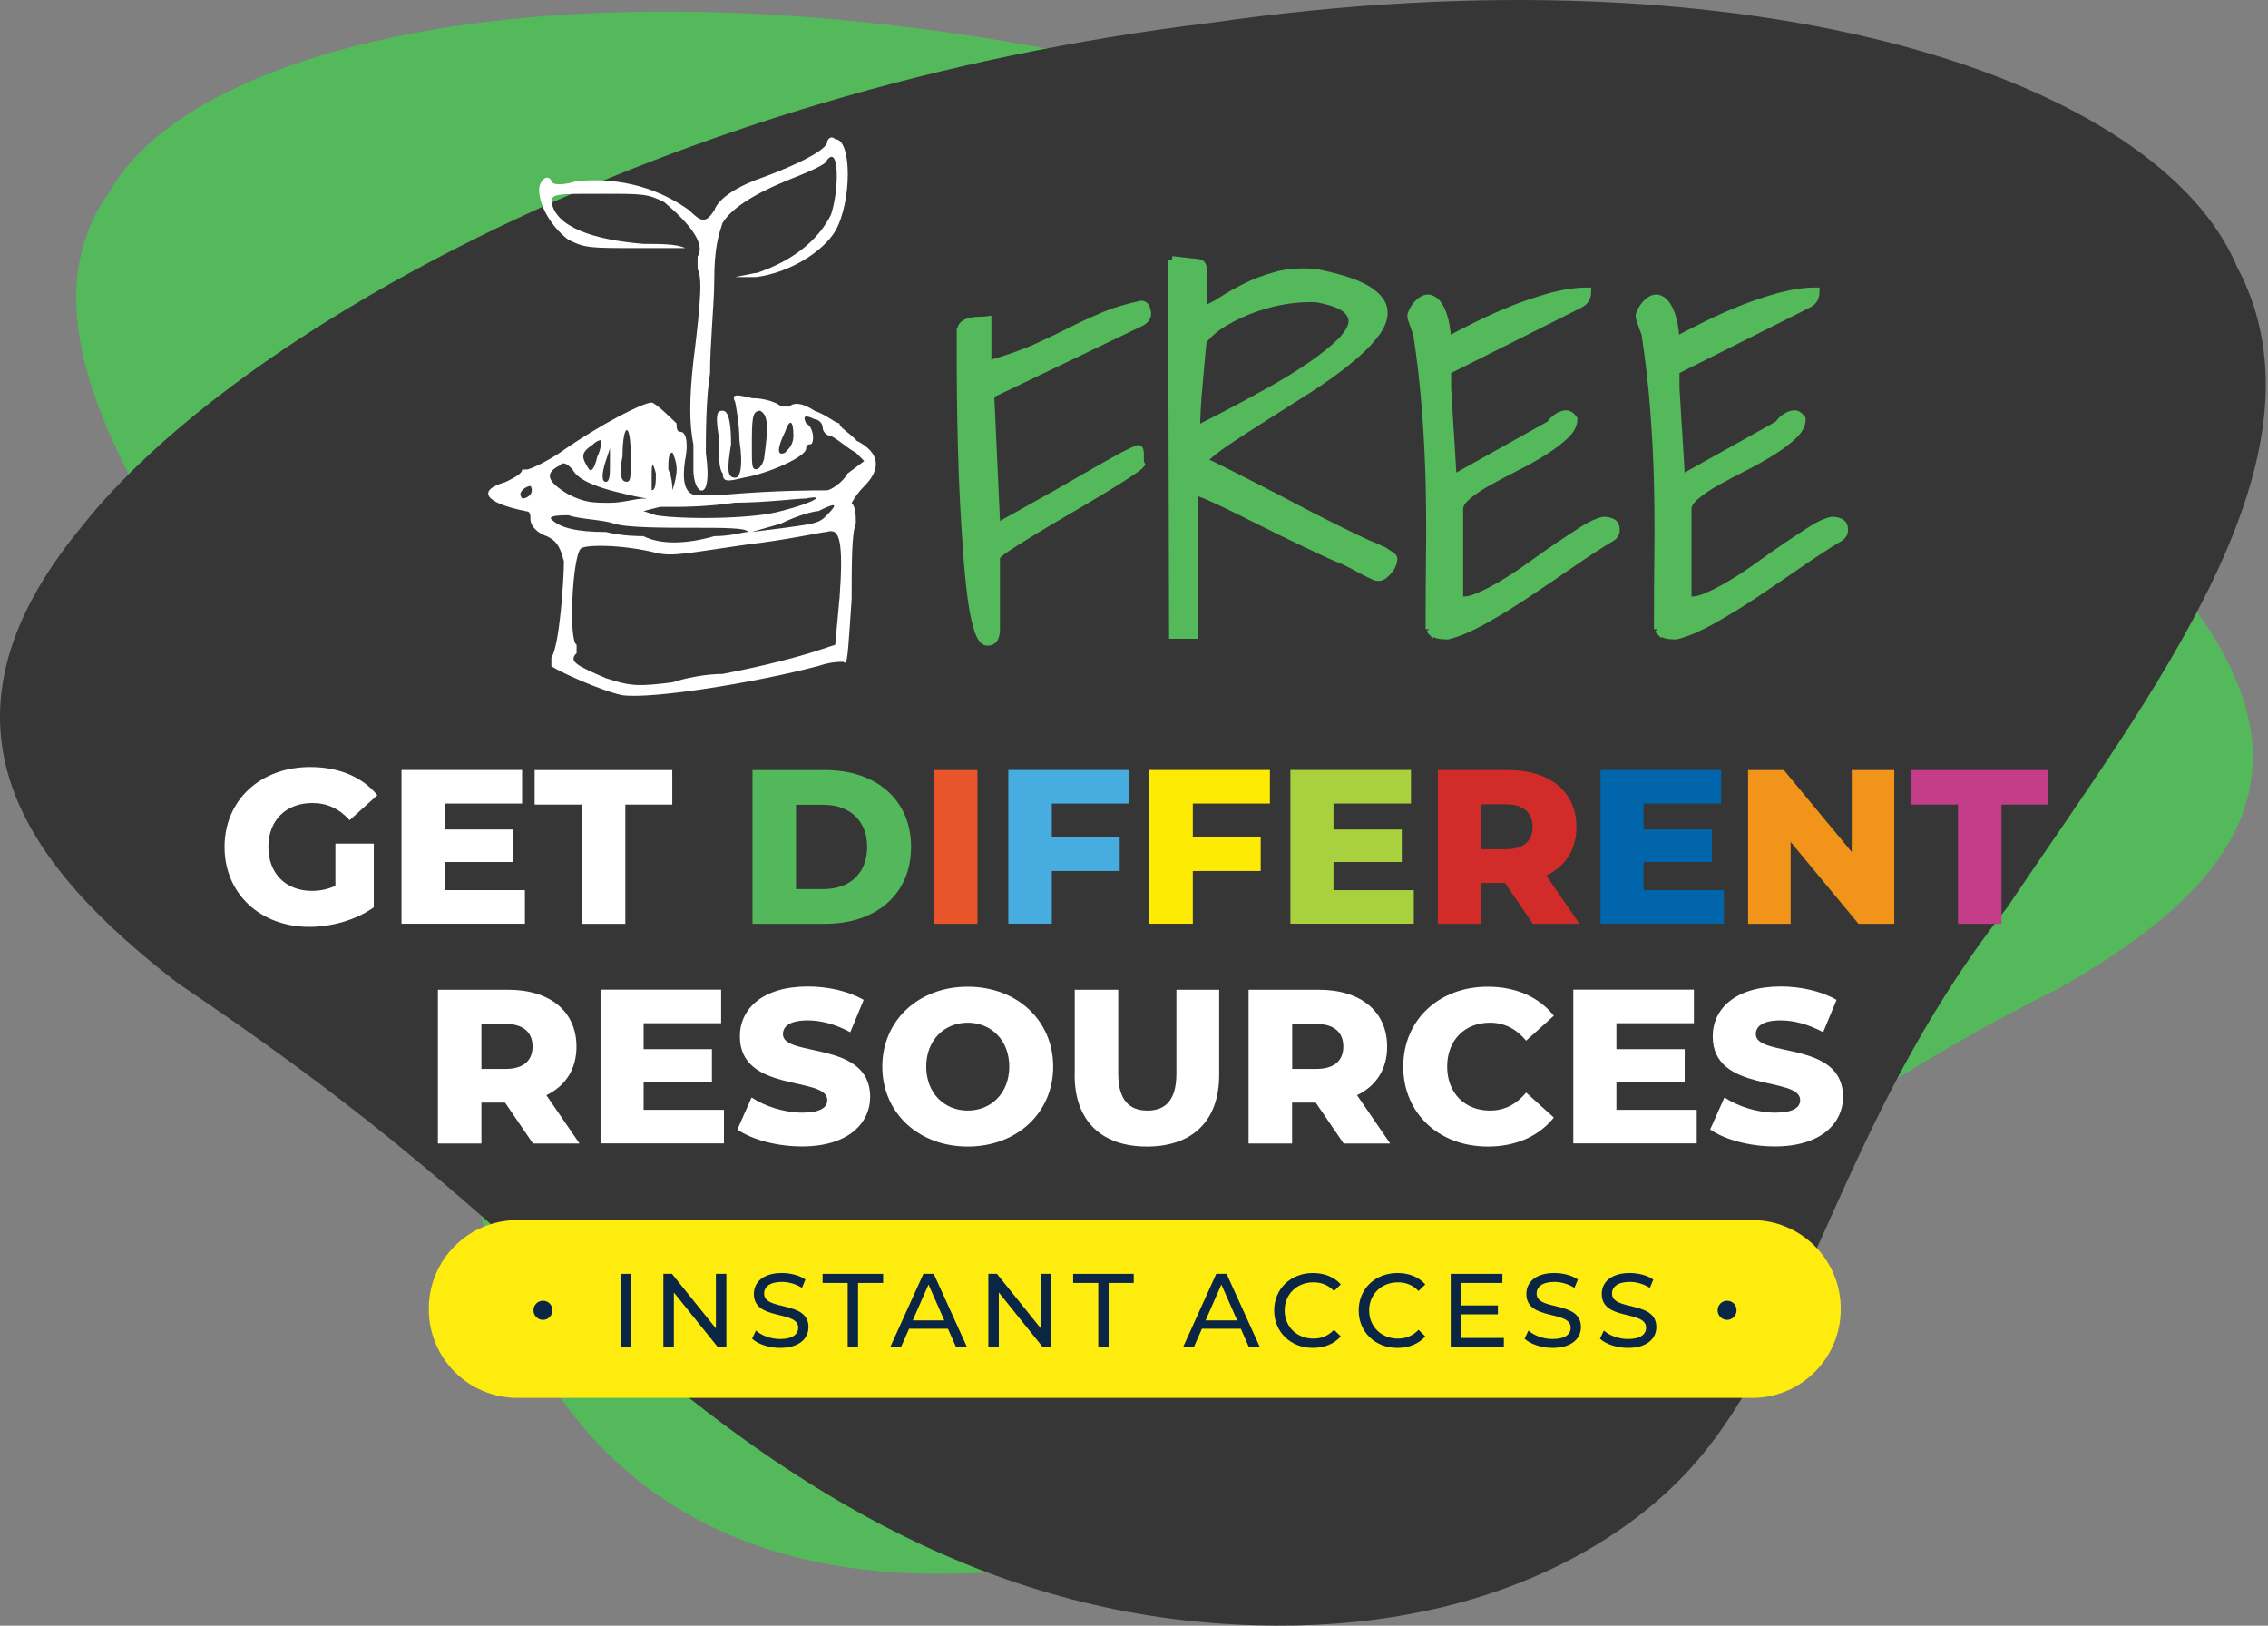 <?xml version="1.0" encoding="UTF-8" standalone="no"?>
<!DOCTYPE svg PUBLIC "-//W3C//DTD SVG 1.1//EN" "http://www.w3.org/Graphics/SVG/1.1/DTD/svg11.dtd">
<svg width="100%" height="100%" viewBox="0 0 300 215" version="1.1" xmlns="http://www.w3.org/2000/svg" xmlns:xlink="http://www.w3.org/1999/xlink" xml:space="preserve" xmlns:serif="http://www.serif.com/" style="fill-rule:evenodd;clip-rule:evenodd;stroke-miterlimit:10;">
    <rect x="0" y="0" width="300" height="215" fill="#808080" stroke="none"/>
    <g transform="matrix(1,0,0,1,-0.001,-0.007)">
        <clipPath id="_clip1">
            <rect x="0" y="0" width="299.708" height="215"/>
        </clipPath>
        <g clip-path="url(#_clip1)">
            <path d="M41.863,102.098C61.674,129.006 59.585,159.69 70.057,178.173C79.631,196.379 97.615,209.314 128.272,208.069C158.68,207.806 187.304,185.533 208.968,171.062C230.771,156.01 249.78,141.83 272.468,130.652C292.583,119.142 308.617,104.021 289.221,79.077C271.873,55.614 219.109,22.329 149.079,8.563C79.008,-6.682 26.424,4.731 14.554,25.248C-0.36,45.972 25.441,75.799 41.863,102.098Z" style="fill:rgb(83,185,91);fill-rule:nonzero;"/>
            <path d="M265.398,120.152C242.807,148.858 238.698,179.058 222.138,195.756C211.666,206.326 191.481,217.172 160.105,214.626C125.893,211.86 99.69,193.142 78.856,174.507C57.924,155.208 45.584,144.929 23.422,129.96C3.915,114.853 -11.109,96.052 10.887,69.559C30.657,44.533 87.433,11.815 160.105,3.03C232.957,-7.443 285.597,10.749 295.903,35.292C309.295,60.373 284.49,91.805 265.398,120.165L265.398,120.152Z" style="fill:rgb(54,54,54);fill-rule:nonzero;"/>
            <path d="M231.767,161.364L68.439,161.364C61.967,161.364 56.721,166.61 56.721,173.082L56.721,173.165C56.721,179.636 61.967,184.883 68.439,184.883L231.767,184.883C238.239,184.883 243.485,179.636 243.485,173.165L243.485,173.082C243.485,166.61 238.239,161.364 231.767,161.364Z" style="fill:rgb(254,236,15);fill-rule:nonzero;"/>
            <path d="M127.11,43.813C127.11,43.398 127.235,43.094 127.484,42.914C127.733,42.734 128.037,42.596 128.411,42.513C128.784,42.43 129.172,42.389 129.587,42.389C130.002,42.389 130.348,42.375 130.638,42.333L130.638,48.24C133.377,47.452 135.605,46.65 137.348,45.847C139.091,45.045 140.64,44.298 142.01,43.606C143.379,42.914 144.735,42.306 146.077,41.738C147.419,41.185 149.052,40.687 150.961,40.272C151.251,40.272 151.459,40.424 151.583,40.701C151.708,40.991 151.763,41.254 151.763,41.503C151.763,41.96 151.486,42.333 150.961,42.624L131.012,52.197L131.814,69.725C134.885,68.024 137.472,66.571 139.589,65.381C141.706,64.178 143.449,63.182 144.804,62.393C146.174,61.604 147.239,61.01 148,60.594C148.761,60.179 149.342,59.889 149.716,59.723L150.394,59.419C150.477,59.377 150.532,59.363 150.573,59.363C150.656,59.363 150.712,59.432 150.753,59.585C150.795,59.737 150.809,59.903 150.809,60.11L150.809,60.857C150.809,61.065 150.85,61.259 150.933,61.411C150.726,61.66 150.117,62.116 149.093,62.78C148.083,63.444 146.866,64.205 145.455,65.049C144.044,65.893 142.549,66.792 140.945,67.719C139.354,68.646 137.873,69.531 136.504,70.362C135.134,71.192 134.014,71.911 133.114,72.506C132.229,73.101 131.772,73.516 131.772,73.723L131.772,83.228C131.772,83.767 131.676,84.182 131.496,84.473C131.316,84.763 131.012,84.902 130.597,84.902C130.14,84.902 129.739,84.39 129.379,83.352C129.033,82.315 128.743,80.945 128.508,79.216C128.272,77.5 128.079,75.522 127.913,73.281C127.747,71.04 127.608,68.729 127.484,66.322C127.359,63.915 127.262,61.521 127.207,59.114C127.152,56.707 127.096,54.48 127.083,52.432C127.055,50.385 127.055,48.614 127.055,47.12L127.055,43.827L127.11,43.813Z" style="fill:rgb(83,185,91);fill-rule:nonzero;stroke:rgb(83,185,91);stroke-width:1px;"/>
            <path d="M155.014,34.365C155.014,34.365 155.194,34.392 155.443,34.42C155.692,34.461 155.955,34.489 156.245,34.517C156.536,34.544 156.813,34.572 157.089,34.614C157.352,34.655 157.518,34.669 157.56,34.669C157.767,34.669 158.072,34.697 158.487,34.766C158.902,34.821 159.109,35.07 159.109,35.485L159.109,40.95C159.815,40.784 160.617,40.396 161.53,39.802C162.443,39.207 163.522,38.584 164.767,37.962C166.012,37.339 167.396,36.827 168.932,36.412C170.467,35.997 172.224,35.9 174.216,36.108C177.287,36.73 179.501,37.464 180.871,38.307C182.24,39.151 182.96,40.092 183.043,41.102C183.126,42.112 182.697,43.205 181.77,44.367C180.843,45.529 179.598,46.719 178.076,47.936C176.54,49.154 174.839,50.371 172.944,51.575C171.062,52.778 169.208,53.94 167.41,55.089C165.611,56.223 163.965,57.288 162.471,58.284C160.977,59.28 159.856,60.166 159.109,60.954C159.773,61.245 160.728,61.715 162.001,62.352C163.259,62.988 164.657,63.694 166.165,64.468C167.673,65.229 169.25,66.059 170.882,66.917C172.515,67.788 174.064,68.591 175.517,69.31C176.969,70.03 178.27,70.68 179.432,71.233C180.594,71.787 181.424,72.16 181.922,72.326C182.337,72.534 182.724,72.727 183.098,72.879C183.388,73.087 183.665,73.281 183.942,73.433C184.205,73.599 184.343,73.765 184.343,73.931C184.343,74.097 184.288,74.332 184.191,74.609C184.08,74.899 183.928,75.162 183.72,75.411C183.513,75.66 183.292,75.882 183.07,76.061C182.835,76.241 182.628,76.338 182.42,76.338C182.337,76.338 182.24,76.338 182.143,76.31C182.033,76.297 181.964,76.283 181.922,76.283C181.839,76.241 181.562,76.103 181.078,75.882C180.608,75.66 180.11,75.397 179.584,75.107C179.058,74.816 178.574,74.553 178.09,74.332C177.62,74.111 177.315,73.972 177.191,73.931C176.734,73.765 176.001,73.447 174.991,72.963C173.981,72.492 172.833,71.953 171.574,71.344C170.315,70.749 168.973,70.085 167.562,69.379C166.151,68.674 164.823,68.01 163.55,67.387C162.291,66.765 161.143,66.225 160.133,65.769C159.123,65.312 158.376,65.049 157.933,64.966L157.933,83.989L155.139,83.989L155.014,34.337L155.014,34.365ZM159.109,45.059C159.026,45.806 158.943,46.677 158.86,47.673C158.777,48.669 158.68,49.707 158.583,50.786C158.473,51.865 158.404,52.944 158.334,54.023C158.279,55.102 158.238,56.098 158.238,57.011C158.404,56.804 158.985,56.458 159.981,55.96C160.977,55.462 162.18,54.84 163.591,54.092C165.003,53.345 166.524,52.515 168.157,51.602C169.789,50.689 171.339,49.748 172.791,48.78C174.244,47.812 175.517,46.843 176.61,45.889C177.703,44.934 178.408,44.049 178.726,43.246C179.044,42.444 178.865,41.697 178.228,41.047C177.592,40.383 176.25,39.871 174.216,39.497C173.096,39.414 171.823,39.483 170.398,39.677C168.973,39.885 167.534,40.23 166.109,40.728C164.684,41.226 163.342,41.835 162.097,42.568C160.852,43.288 159.856,44.132 159.109,45.086L159.109,45.059Z" style="fill:rgb(83,185,91);fill-rule:nonzero;stroke:rgb(83,185,91);stroke-width:1px;"/>
            <path d="M189.074,83.214C189.074,79.852 189.088,76.559 189.13,73.336C189.171,70.099 189.144,66.889 189.074,63.707C188.991,60.512 188.825,57.316 188.576,54.106C188.327,50.897 187.954,47.632 187.456,44.312C187.456,44.228 187.4,44.063 187.304,43.814C187.193,43.565 187.11,43.302 187.027,43.039C186.944,42.776 186.861,42.527 186.778,42.319C186.695,42.112 186.653,41.974 186.653,41.891C186.653,41.683 186.722,41.434 186.875,41.143C187.013,40.853 187.207,40.576 187.428,40.3C187.649,40.037 187.912,39.815 188.203,39.649C188.493,39.483 188.784,39.428 189.074,39.469C189.572,39.594 189.974,39.898 190.292,40.396C190.61,40.894 190.845,41.448 191.011,42.043C191.177,42.638 191.288,43.232 191.357,43.814C191.412,44.395 191.454,44.81 191.454,45.059C192.699,44.395 194.096,43.675 195.646,42.914C197.195,42.153 198.8,41.448 200.432,40.798C202.065,40.161 203.711,39.622 205.344,39.179C206.976,38.75 208.525,38.529 209.978,38.529C209.978,38.902 209.909,39.234 209.757,39.525C209.605,39.815 209.328,40.064 208.913,40.272L191.454,49.029L191.454,51.45C191.495,51.907 191.551,52.695 191.606,53.816C191.661,54.936 191.744,56.126 191.827,57.385C191.91,58.644 191.98,59.847 192.049,60.996C192.104,62.13 192.159,62.919 192.201,63.32L204.998,56.168L205.302,55.794C205.51,55.545 205.772,55.324 206.104,55.116C206.436,54.909 206.782,54.798 207.128,54.77C207.474,54.757 207.82,54.964 208.152,55.42C208.152,56.168 207.778,56.887 207.031,57.593C206.284,58.298 205.357,59.004 204.237,59.709C203.116,60.415 201.913,61.093 200.598,61.757C199.298,62.421 198.081,63.057 196.96,63.68C195.839,64.302 194.912,64.925 194.165,65.547C193.418,66.17 193.045,66.751 193.045,67.29L193.045,79.285C193.584,79.492 194.345,79.396 195.314,79.008C196.282,78.621 197.375,78.067 198.579,77.362C199.782,76.656 201.027,75.84 202.314,74.913C203.6,73.986 204.846,73.101 206.077,72.271C207.294,71.441 208.442,70.694 209.494,70.03C210.545,69.366 211.431,68.978 212.136,68.854C212.551,68.854 212.925,68.937 213.257,69.103C213.589,69.269 213.755,69.601 213.755,70.099C213.755,70.597 213.464,70.984 212.883,71.275C211.431,72.146 209.771,73.239 207.875,74.54C205.994,75.84 204.071,77.154 202.12,78.455C200.17,79.755 198.26,80.945 196.365,81.996C194.484,83.048 192.851,83.753 191.482,84.072C190.942,84.072 190.513,84.03 190.181,83.947C189.849,83.864 189.476,83.615 189.061,83.2L189.074,83.214Z" style="fill:rgb(83,185,91);fill-rule:nonzero;stroke:rgb(83,185,91);stroke-width:1px;"/>
            <path d="M219.275,83.214C219.275,79.852 219.289,76.559 219.33,73.336C219.372,70.099 219.344,66.889 219.275,63.707C219.192,60.512 219.026,57.316 218.777,54.106C218.528,50.897 218.154,47.632 217.656,44.312C217.656,44.228 217.601,44.063 217.504,43.814C217.393,43.565 217.31,43.302 217.227,43.039C217.144,42.776 217.061,42.527 216.978,42.319C216.895,42.112 216.854,41.974 216.854,41.891C216.854,41.683 216.923,41.434 217.075,41.143C217.213,40.853 217.407,40.576 217.628,40.3C217.85,40.037 218.113,39.815 218.403,39.649C218.694,39.483 218.984,39.428 219.275,39.469C219.773,39.594 220.174,39.898 220.492,40.396C220.81,40.894 221.046,41.448 221.212,42.043C221.378,42.638 221.488,43.232 221.557,43.814C221.613,44.395 221.654,44.81 221.654,45.059C222.899,44.395 224.297,43.675 225.846,42.914C227.396,42.153 229,41.448 230.633,40.798C232.265,40.161 233.912,39.622 235.544,39.179C237.176,38.75 238.726,38.529 240.179,38.529C240.179,38.902 240.109,39.234 239.957,39.525C239.805,39.815 239.528,40.064 239.113,40.272L221.654,49.029L221.654,51.45C221.696,51.907 221.751,52.695 221.806,53.816C221.862,54.936 221.945,56.126 222.028,57.385C222.111,58.644 222.18,59.847 222.249,60.996C222.304,62.13 222.36,62.919 222.401,63.32L235.198,56.168L235.502,55.794C235.71,55.545 235.973,55.324 236.305,55.116C236.637,54.909 236.983,54.798 237.329,54.77C237.674,54.757 238.02,54.964 238.352,55.42C238.352,56.168 237.979,56.887 237.232,57.593C236.485,58.298 235.558,59.004 234.437,59.709C233.317,60.415 232.113,61.093 230.799,61.757C229.498,62.421 228.281,63.057 227.16,63.68C226.04,64.302 225.113,64.925 224.366,65.547C223.619,66.17 223.245,66.751 223.245,67.29L223.245,79.285C223.785,79.492 224.546,79.396 225.514,79.008C226.482,78.621 227.575,78.067 228.779,77.362C229.983,76.656 231.228,75.84 232.514,74.913C233.801,73.986 235.046,73.101 236.277,72.271C237.495,71.441 238.643,70.694 239.694,70.03C240.746,69.366 241.631,68.978 242.337,68.854C242.752,68.854 243.125,68.937 243.457,69.103C243.789,69.269 243.955,69.601 243.955,70.099C243.955,70.597 243.665,70.984 243.084,71.275C241.631,72.146 239.971,73.239 238.076,74.54C236.194,75.84 234.271,77.154 232.321,78.455C230.37,79.755 228.461,80.945 226.565,81.996C224.684,83.048 223.052,83.753 221.682,84.072C221.142,84.072 220.714,84.03 220.382,83.947C220.05,83.864 219.676,83.615 219.261,83.2L219.275,83.214Z" style="fill:rgb(83,185,91);fill-rule:nonzero;stroke:rgb(83,185,91);stroke-width:1px;"/>
            <path d="M44.367,111.574L49.444,111.574L49.444,119.999C47.092,121.687 43.869,122.586 40.908,122.586C34.434,122.586 29.702,118.201 29.702,112.017C29.702,105.833 34.434,101.447 41.033,101.447C44.837,101.447 47.922,102.748 49.914,105.169L46.248,108.475C44.851,106.94 43.26,106.206 41.309,106.206C37.823,106.206 35.499,108.503 35.499,112.017C35.499,115.531 37.823,117.827 41.254,117.827C42.333,117.827 43.343,117.62 44.367,117.163L44.367,111.574Z" style="fill:white;fill-rule:nonzero;"/>
            <path d="M69.435,117.73L69.435,122.171L53.11,122.171L53.11,101.835L69.061,101.835L69.061,106.276L58.81,106.276L58.81,109.707L67.844,109.707L67.844,114.009L58.81,114.009L58.81,117.73L69.435,117.73Z" style="fill:white;fill-rule:nonzero;"/>
            <path d="M76.961,106.414L70.721,106.414L70.721,101.849L88.927,101.849L88.927,106.414L82.716,106.414L82.716,122.185L76.961,122.185L76.961,106.414Z" style="fill:white;fill-rule:nonzero;"/>
            <path d="M99.538,101.849L109.153,101.849C115.891,101.849 120.511,105.764 120.511,112.017C120.511,118.27 115.891,122.185 109.153,122.185L99.538,122.185L99.538,101.849ZM108.918,117.592C112.377,117.592 114.701,115.531 114.701,112.017C114.701,108.503 112.377,106.442 108.918,106.442L105.293,106.442L105.293,117.592L108.918,117.592Z" style="fill:rgb(82,184,91);fill-rule:nonzero;"/>
            <rect x="123.541" y="101.849" width="5.755" height="20.336" style="fill:rgb(233,85,43);fill-rule:nonzero;"/>
            <path d="M139.132,106.276L139.132,110.758L148.111,110.758L148.111,115.199L139.132,115.199L139.132,122.171L133.377,122.171L133.377,101.835L149.328,101.835L149.328,106.276L139.132,106.276Z" style="fill:rgb(71,173,224);fill-rule:nonzero;"/>
            <path d="M157.781,106.276L157.781,110.758L166.759,110.758L166.759,115.199L157.781,115.199L157.781,122.171L152.026,122.171L152.026,101.835L167.977,101.835L167.977,106.276L157.781,106.276Z" style="fill:rgb(253,235,4);fill-rule:nonzero;"/>
            <path d="M187.013,117.73L187.013,122.171L170.688,122.171L170.688,101.835L186.64,101.835L186.64,106.276L176.388,106.276L176.388,109.707L185.422,109.707L185.422,114.009L176.388,114.009L176.388,117.73L187.013,117.73Z" style="fill:rgb(169,208,63);fill-rule:nonzero;"/>
            <path d="M199.09,116.776L195.95,116.776L195.95,122.185L190.195,122.185L190.195,101.849L199.492,101.849C205.039,101.849 208.525,104.726 208.525,109.375C208.525,112.363 207.073,114.576 204.541,115.794L208.927,122.185L202.77,122.185L199.076,116.776L199.09,116.776ZM199.16,106.372L195.964,106.372L195.964,112.321L199.16,112.321C201.539,112.321 202.729,111.215 202.729,109.361C202.729,107.507 201.539,106.372 199.16,106.372Z" style="fill:rgb(210,44,42);fill-rule:nonzero;"/>
            <path d="M228.032,117.73L228.032,122.171L211.708,122.171L211.708,101.835L227.659,101.835L227.659,106.276L217.407,106.276L217.407,109.707L226.441,109.707L226.441,114.009L217.407,114.009L217.407,117.73L228.032,117.73Z" style="fill:rgb(0,101,170);fill-rule:nonzero;"/>
            <path d="M250.568,101.849L250.568,122.185L245.837,122.185L236.858,111.353L236.858,122.185L231.228,122.185L231.228,101.849L235.959,101.849L244.938,112.681L244.938,101.849L250.568,101.849Z" style="fill:rgb(242,148,25);fill-rule:nonzero;"/>
            <path d="M258.993,106.414L252.74,106.414L252.74,101.849L270.96,101.849L270.96,106.414L264.748,106.414L264.748,122.185L258.993,122.185L258.993,106.414Z" style="fill:rgb(196,61,136);fill-rule:nonzero;"/>
            <path d="M66.82,145.828L63.68,145.828L63.68,151.237L57.925,151.237L57.925,130.901L67.221,130.901C72.769,130.901 76.255,133.778 76.255,138.427C76.255,141.415 74.803,143.628 72.271,144.846L76.656,151.237L70.5,151.237L66.806,145.828L66.82,145.828ZM66.875,135.425L63.68,135.425L63.68,141.373L66.875,141.373C69.255,141.373 70.445,140.267 70.445,138.413C70.445,136.559 69.255,135.425 66.875,135.425Z" style="fill:white;fill-rule:nonzero;"/>
            <path d="M95.762,146.783L95.762,151.223L79.437,151.223L79.437,130.887L95.388,130.887L95.388,135.328L85.137,135.328L85.137,138.759L94.171,138.759L94.171,143.061L85.137,143.061L85.137,146.783L95.762,146.783Z" style="fill:white;fill-rule:nonzero;"/>
            <path d="M97.533,149.397L99.414,145.15C101.212,146.34 103.772,147.156 106.124,147.156C108.475,147.156 109.43,146.492 109.43,145.496C109.43,142.273 97.865,144.624 97.865,137.071C97.865,133.446 100.825,130.472 106.871,130.472C109.513,130.472 112.238,131.081 114.244,132.243L112.474,136.518C110.523,135.466 108.614,134.954 106.843,134.954C104.436,134.954 103.564,135.77 103.564,136.78C103.564,139.893 115.102,137.569 115.102,145.053C115.102,148.595 112.142,151.625 106.096,151.625C102.762,151.625 99.442,150.725 97.533,149.384L97.533,149.397Z" style="fill:white;fill-rule:nonzero;"/>
            <path d="M116.707,141.069C116.707,134.968 121.493,130.5 128.009,130.5C134.525,130.5 139.312,134.968 139.312,141.069C139.312,147.17 134.525,151.639 128.009,151.639C121.493,151.639 116.707,147.17 116.707,141.069ZM133.502,141.069C133.502,137.555 131.095,135.259 128.009,135.259C124.924,135.259 122.517,137.555 122.517,141.069C122.517,144.583 124.924,146.88 128.009,146.88C131.095,146.88 133.502,144.583 133.502,141.069Z" style="fill:white;fill-rule:nonzero;"/>
            <path d="M142.162,142.176L142.162,130.901L147.917,130.901L147.917,141.996C147.917,145.482 149.37,146.88 151.777,146.88C154.184,146.88 155.609,145.482 155.609,141.996L155.609,130.901L161.267,130.901L161.267,142.176C161.267,148.249 157.726,151.639 151.708,151.639C145.69,151.639 142.148,148.235 142.148,142.176L142.162,142.176Z" style="fill:white;fill-rule:nonzero;"/>
            <path d="M174.05,145.828L170.91,145.828L170.91,151.237L165.155,151.237L165.155,130.901L174.451,130.901C179.999,130.901 183.485,133.778 183.485,138.427C183.485,141.415 182.033,143.628 179.501,144.846L183.887,151.237L177.73,151.237L174.036,145.828L174.05,145.828ZM174.119,135.425L170.924,135.425L170.924,141.373L174.119,141.373C176.499,141.373 177.689,140.267 177.689,138.413C177.689,136.559 176.499,135.425 174.119,135.425Z" style="fill:white;fill-rule:nonzero;"/>
            <path d="M185.616,141.069C185.616,134.885 190.347,130.5 196.794,130.5C200.543,130.5 203.559,131.869 205.537,134.332L201.871,137.638C200.598,136.103 199.021,135.259 197.084,135.259C193.737,135.259 191.426,137.583 191.426,141.069C191.426,144.555 193.75,146.88 197.084,146.88C199.035,146.88 200.598,146.036 201.871,144.5L205.537,147.806C203.559,150.269 200.543,151.639 196.794,151.639C190.347,151.639 185.616,147.253 185.616,141.069Z" style="fill:white;fill-rule:nonzero;"/>
            <path d="M224.435,146.783L224.435,151.223L208.111,151.223L208.111,130.887L224.062,130.887L224.062,135.328L213.81,135.328L213.81,138.759L222.844,138.759L222.844,143.061L213.81,143.061L213.81,146.783L224.435,146.783Z" style="fill:white;fill-rule:nonzero;"/>
            <path d="M226.206,149.397L228.101,145.15C229.9,146.34 232.459,147.156 234.811,147.156C237.163,147.156 238.117,146.492 238.117,145.496C238.117,142.273 226.552,144.624 226.552,137.071C226.552,133.446 229.512,130.472 235.558,130.472C238.2,130.472 240.926,131.081 242.932,132.243L241.161,136.518C239.21,135.466 237.301,134.954 235.53,134.954C233.123,134.954 232.251,135.77 232.251,136.78C232.251,139.893 243.789,137.569 243.789,145.053C243.789,148.595 240.829,151.625 234.783,151.625C231.435,151.625 228.129,150.725 226.22,149.384L226.206,149.397Z" style="fill:white;fill-rule:nonzero;"/>
            <path d="M70.569,173.289C70.569,172.57 71.15,172.03 71.828,172.03C72.506,172.03 73.073,172.57 73.073,173.289C73.073,174.009 72.492,174.562 71.828,174.562C71.164,174.562 70.569,174.036 70.569,173.289Z" style="fill:rgb(11,37,68);fill-rule:nonzero;"/>
            <rect x="82.079" y="168.475" width="1.383" height="9.684" style="fill:rgb(11,37,68);fill-rule:nonzero;"/>
            <path d="M96.08,168.475L96.08,178.159L94.945,178.159L89.135,170.937L89.135,178.159L87.751,178.159L87.751,168.475L88.886,168.475L94.696,175.697L94.696,168.475L96.08,168.475Z" style="fill:rgb(11,37,68);fill-rule:nonzero;"/>
            <path d="M99.483,177.052L99.995,175.973C100.714,176.623 101.945,177.094 103.191,177.094C104.864,177.094 105.584,176.444 105.584,175.6C105.584,173.234 99.718,174.728 99.718,171.131C99.718,169.637 100.88,168.364 103.426,168.364C104.56,168.364 105.736,168.669 106.538,169.222L106.082,170.329C105.238,169.789 104.283,169.54 103.426,169.54C101.779,169.54 101.074,170.232 101.074,171.076C101.074,173.442 106.94,171.961 106.94,175.517C106.94,176.997 105.75,178.27 103.191,178.27C101.71,178.27 100.258,177.772 99.483,177.052Z" style="fill:rgb(11,37,68);fill-rule:nonzero;"/>
            <path d="M112.128,169.679L108.807,169.679L108.807,168.475L116.817,168.475L116.817,169.679L113.497,169.679L113.497,178.159L112.128,178.159L112.128,169.679Z" style="fill:rgb(11,37,68);fill-rule:nonzero;"/>
            <path d="M125.395,175.738L120.248,175.738L119.183,178.159L117.758,178.159L122.144,168.475L123.513,168.475L127.912,178.159L126.46,178.159L125.395,175.738ZM124.91,174.631L122.821,169.886L120.732,174.631L124.91,174.631Z" style="fill:rgb(11,37,68);fill-rule:nonzero;"/>
            <path d="M139.063,168.475L139.063,178.159L137.929,178.159L132.118,170.937L132.118,178.159L130.735,178.159L130.735,168.475L131.869,168.475L137.68,175.697L137.68,168.475L139.063,168.475Z" style="fill:rgb(11,37,68);fill-rule:nonzero;"/>
            <path d="M145.275,169.679L141.954,169.679L141.954,168.475L149.964,168.475L149.964,169.679L146.644,169.679L146.644,178.159L145.275,178.159L145.275,169.679Z" style="fill:rgb(11,37,68);fill-rule:nonzero;"/>
            <path d="M164.131,175.738L158.985,175.738L157.919,178.159L156.494,178.159L160.88,168.475L162.249,168.475L166.649,178.159L165.196,178.159L164.131,175.738ZM163.647,174.631L161.558,169.886L159.469,174.631L163.647,174.631Z" style="fill:rgb(11,37,68);fill-rule:nonzero;"/>
            <path d="M168.544,173.317C168.544,170.453 170.73,168.364 173.677,168.364C175.171,168.364 176.471,168.876 177.357,169.872L176.457,170.744C175.71,169.955 174.797,169.596 173.732,169.596C171.546,169.596 169.928,171.173 169.928,173.317C169.928,175.461 171.546,177.038 173.732,177.038C174.797,177.038 175.71,176.665 176.457,175.876L177.357,176.748C176.471,177.744 175.171,178.27 173.663,178.27C170.73,178.27 168.544,176.181 168.544,173.317Z" style="fill:rgb(11,37,68);fill-rule:nonzero;"/>
            <path d="M179.722,173.317C179.722,170.453 181.908,168.364 184.855,168.364C186.349,168.364 187.65,168.876 188.535,169.872L187.636,170.744C186.889,169.955 185.976,169.596 184.91,169.596C182.724,169.596 181.106,171.173 181.106,173.317C181.106,175.461 182.724,177.038 184.91,177.038C185.976,177.038 186.889,176.665 187.636,175.876L188.535,176.748C187.65,177.744 186.349,178.27 184.841,178.27C181.908,178.27 179.722,176.181 179.722,173.317Z" style="fill:rgb(11,37,68);fill-rule:nonzero;"/>
            <path d="M198.924,176.955L198.924,178.159L191.896,178.159L191.896,168.475L198.731,168.475L198.731,169.679L193.28,169.679L193.28,172.653L198.136,172.653L198.136,173.829L193.28,173.829L193.28,176.955L198.924,176.955Z" style="fill:rgb(11,37,68);fill-rule:nonzero;"/>
            <path d="M201.664,177.052L202.175,175.973C202.895,176.623 204.126,177.094 205.371,177.094C207.045,177.094 207.765,176.444 207.765,175.6C207.765,173.234 201.899,174.728 201.899,171.131C201.899,169.637 203.061,168.364 205.606,168.364C206.741,168.364 207.917,168.669 208.719,169.222L208.263,170.329C207.419,169.789 206.464,169.54 205.606,169.54C203.96,169.54 203.255,170.232 203.255,171.076C203.255,173.442 209.12,171.961 209.12,175.517C209.12,176.997 207.931,178.27 205.371,178.27C203.891,178.27 202.438,177.772 201.664,177.052Z" style="fill:rgb(11,37,68);fill-rule:nonzero;"/>
            <path d="M211.638,177.052L212.15,175.973C212.869,176.623 214.101,177.094 215.346,177.094C217.02,177.094 217.739,176.444 217.739,175.6C217.739,173.234 211.873,174.728 211.873,171.131C211.873,169.637 213.035,168.364 215.581,168.364C216.715,168.364 217.891,168.669 218.694,169.222L218.237,170.329C217.393,169.789 216.439,169.54 215.581,169.54C213.935,169.54 213.229,170.232 213.229,171.076C213.229,173.442 219.095,171.961 219.095,175.517C219.095,176.997 217.905,178.27 215.346,178.27C213.866,178.27 212.413,177.772 211.638,177.052Z" style="fill:rgb(11,37,68);fill-rule:nonzero;"/>
            <path d="M227.202,173.289C227.202,172.57 227.783,172.03 228.461,172.03C229.139,172.03 229.706,172.57 229.706,173.289C229.706,174.009 229.125,174.562 228.461,174.562C227.797,174.562 227.202,174.036 227.202,173.289Z" style="fill:rgb(11,37,68);fill-rule:nonzero;"/>
            <path d="M99.995,36.094L97.242,36.647L99.995,36.647C104.408,36.094 108.821,33.327 110.481,30.574C112.695,26.714 112.695,18.414 110.481,18.414C109.928,17.86 109.388,18.414 109.388,18.967C108.835,20.074 105.529,21.734 101.115,23.394C97.809,24.501 95.042,26.161 94.489,27.821C93.396,29.481 92.829,29.481 91.182,27.821C87.323,25.054 82.356,23.394 76.283,23.961C74.623,24.515 72.976,24.515 72.976,23.961C72.423,22.854 71.316,23.961 71.316,25.068C71.316,27.281 72.976,30.048 75.176,31.708C77.39,32.815 77.929,32.815 84.556,32.815L90.629,32.815C89.536,32.262 87.323,32.262 85.109,32.262C78.482,31.708 73.53,30.048 72.963,26.742C72.963,25.635 73.516,25.635 79.589,25.635C85.109,25.635 85.662,25.635 87.862,26.742C91.168,29.509 93.382,32.262 92.275,33.936L92.275,35.596C92.829,36.703 92.829,38.902 91.722,47.756C91.168,52.737 91.168,56.043 91.722,58.81L91.722,62.116C91.722,63.777 92.275,64.883 92.815,64.883C93.354,64.883 93.908,63.776 93.368,59.903C93.368,57.689 93.368,52.723 93.921,49.403C93.921,45.543 94.475,40.009 94.475,37.242C94.475,32.815 95.028,31.169 95.568,29.509C96.675,27.669 99.428,25.829 103.841,23.989C106.594,22.882 109.361,21.775 109.361,21.222C111.021,19.008 111.021,25.082 109.914,28.416C108.254,31.722 104.948,34.489 99.981,36.149L99.995,36.149L99.995,36.094Z" style="fill:white;fill-rule:nonzero;"/>
            <path d="M113.248,58.201C112.155,57.094 111.035,56.541 111.035,55.988C110.481,55.988 109.375,54.881 107.728,54.328C106.068,53.221 104.975,53.221 104.422,53.774L103.329,53.774C102.776,53.221 101.115,52.667 99.469,52.667C97.256,52.114 96.716,52.114 97.256,53.221C97.256,53.221 97.809,55.988 97.809,58.201C98.362,62.061 97.809,63.182 97.256,63.182C96.163,63.182 96.163,62.075 96.702,58.755C96.702,55.808 96.343,54.328 95.609,54.328C95.056,54.328 94.516,54.328 95.056,57.648C95.056,59.861 95.056,62.075 95.609,62.628C95.609,63.735 96.163,63.735 98.362,63.182C101.669,62.628 106.635,60.415 106.635,59.322C106.635,58.948 106.815,58.768 107.189,58.768C107.742,58.768 107.742,56.555 106.635,56.002C106.082,54.895 106.635,54.895 107.728,55.448C108.282,55.448 108.821,56.002 108.821,56.555C108.821,57.108 109.375,57.662 109.914,57.662C111.007,58.215 112.128,59.322 113.221,59.875L114.313,60.982L112.1,62.642C111.547,63.749 109.886,64.856 109.347,64.856C107.687,64.856 102.72,64.856 96.107,65.409L91.694,65.409C90.588,65.035 90.228,63.569 90.601,60.982C91.155,58.215 90.601,57.122 90.048,57.122C89.495,57.122 89.495,56.569 89.495,56.015C89.495,56.015 86.742,53.249 86.188,53.249C85.095,53.249 79.562,56.015 74.042,59.889C72.382,60.996 70.182,62.103 69.629,62.103L69.075,62.103C69.075,62.656 67.982,63.209 66.862,63.763C63.002,64.869 64.109,66.53 69.615,67.622C70.168,67.622 70.168,68.176 70.168,68.729C70.168,69.283 70.721,70.389 72.382,70.943C73.474,71.496 74.042,72.049 74.595,74.263C74.595,76.476 74.042,85.317 72.935,86.977L72.935,88.083C73.488,88.637 79.562,91.39 82.315,91.943C86.174,92.497 99.981,90.283 108.254,88.083C109.914,87.53 111.007,87.53 111.56,87.53C112.114,88.083 112.114,86.977 112.653,79.243C112.653,74.816 112.653,70.403 113.207,69.296C113.207,68.19 113.207,67.083 112.653,66.53C112.653,66.53 113.207,65.423 114.313,64.316C116.527,62.103 116.527,59.889 113.221,58.243L113.248,58.201ZM101.102,60.415C101.102,60.968 100.548,62.075 100.009,62.075C99.469,62.075 99.455,61.521 99.455,59.308C99.455,55.448 99.455,54.328 100.548,54.328C101.641,54.881 101.641,56.541 101.102,60.401L101.102,60.415ZM103.855,59.861C102.762,60.415 102.762,59.308 103.855,57.094C104.408,55.434 104.948,55.434 104.948,57.648C104.948,58.755 104.394,59.308 103.855,59.861ZM69.103,65.935C68.743,65.561 68.743,65.201 69.103,64.828C69.656,64.275 70.196,64.275 70.196,64.275C70.749,65.381 69.642,65.935 69.103,65.935ZM109.375,68.148C108.282,69.255 107.714,69.255 103.855,69.808L99.442,70.362L103.301,69.255C105.515,68.148 107.714,67.595 108.268,67.595C110.481,66.488 111.021,66.488 109.361,68.148L109.375,68.148ZM88.955,59.861C88.955,59.861 89.508,60.968 89.508,62.075C89.508,63.182 88.955,64.842 88.955,64.842C88.955,64.842 88.955,63.182 88.402,62.075C88.402,60.968 88.402,59.861 88.955,59.861ZM89.522,67.041C90.076,67.041 93.382,67.041 97.242,66.488C101.102,66.488 105.515,65.935 106.622,65.935C109.375,65.381 107.714,66.488 103.315,67.595C99.455,68.702 90.076,68.702 86.769,68.148L85.109,67.595L87.323,67.041L89.536,67.041L89.522,67.041ZM86.202,62.628C86.202,61.148 86.382,61.148 86.755,62.628C86.755,63.735 86.755,64.842 86.202,64.842L86.202,62.628ZM82.342,60.415C82.342,55.988 83.435,55.434 83.435,60.415C83.435,63.182 83.435,63.721 82.882,63.721C82.328,63.721 81.789,63.168 82.328,60.415L82.342,60.415ZM80.129,60.968L80.682,59.308L80.682,61.521C80.682,62.628 80.682,63.735 80.129,63.735C79.575,63.735 79.575,62.628 80.129,60.968ZM78.469,58.755C79.022,58.201 79.562,58.201 79.562,58.201C79.562,58.201 79.562,59.308 79.008,60.415C78.649,61.895 78.275,62.448 77.915,62.075C76.822,60.415 76.822,59.861 78.469,58.768L78.469,58.755ZM74.069,61.521C74.623,60.968 75.162,61.521 75.729,62.075C76.283,63.182 77.943,64.288 82.909,65.395C85.123,65.948 86.216,65.948 85.123,65.948C84.03,65.948 82.37,66.502 80.71,66.502C78.496,66.502 77.403,66.502 75.19,65.395C72.437,63.735 71.884,62.628 74.097,61.535L74.069,61.521ZM72.949,68.702C72.589,68.328 73.322,68.148 75.162,68.148C76.822,68.702 79.575,68.702 81.236,69.255C82.896,69.808 87.862,69.808 91.722,69.808C95.582,69.808 98.902,69.808 98.902,70.362C98.349,70.362 96.689,70.915 94.489,70.915C90.629,72.022 87.309,72.022 85.109,70.915C84.556,70.915 82.356,70.915 80.143,70.362C76.283,70.362 74.069,69.808 72.963,68.702L72.949,68.702ZM111.035,79.202L110.481,85.275L108.821,85.828C103.855,87.489 98.335,88.595 95.582,89.135C93.368,89.135 90.615,89.688 88.955,90.242C84.542,90.795 83.435,90.795 80.129,89.688C76.269,88.028 75.162,87.475 76.269,86.382L76.269,85.275C75.176,84.722 75.716,73.668 76.822,72.561C77.376,72.008 82.342,72.008 86.755,73.115C88.969,73.668 91.169,73.115 98.902,72.008C103.869,71.455 108.835,70.348 109.388,70.348C111.049,69.794 111.602,71.455 111.049,79.188L111.035,79.202Z" style="fill:white;fill-rule:nonzero;"/>
        </g>
    </g>
</svg>
